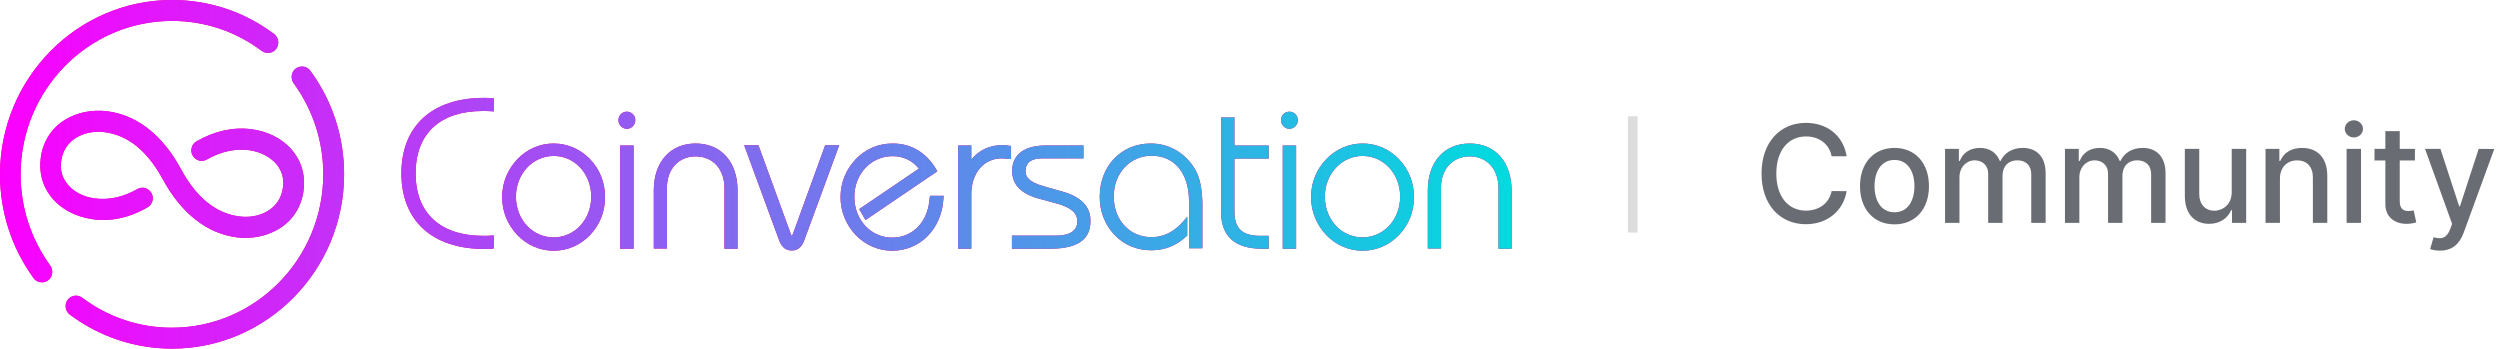 <svg width="258" height="36" viewBox="0 0 258 36" fill="none" xmlns="http://www.w3.org/2000/svg">
    <path d="M49.939 10.102C44.594 10.102 41.423 13.017 41.423 17.885C41.423 22.775 44.617 25.691 49.962 25.691C50.188 25.691 50.46 25.691 50.732 25.668L50.958 25.645V24.29L50.686 24.313C50.415 24.336 50.143 24.336 49.871 24.336C45.432 24.336 42.895 21.994 42.895 17.885C42.895 13.798 45.409 11.456 49.803 11.456C50.098 11.456 50.392 11.456 50.686 11.479L50.958 11.502V10.148L50.732 10.124C50.46 10.102 50.188 10.102 49.939 10.102Z" fill="#E6007A"/>
    <path d="M57.141 14.809C55.737 14.809 54.401 15.383 53.404 16.416C52.385 17.495 51.819 18.849 51.819 20.342C51.819 21.811 52.362 23.166 53.404 24.268C54.401 25.301 55.737 25.875 57.141 25.875C58.568 25.875 59.882 25.301 60.878 24.268C61.897 23.212 62.441 21.857 62.441 20.342C62.441 18.826 61.897 17.472 60.878 16.416C59.882 15.383 58.545 14.809 57.141 14.809ZM57.141 24.497C54.944 24.497 53.246 22.661 53.246 20.296C53.246 17.954 54.967 16.094 57.141 16.094C59.315 16.094 61.014 17.931 61.014 20.296C61.014 22.661 59.315 24.497 57.141 24.497Z" fill="#E6007A"/>
    <path d="M64.683 11.525C64.207 11.525 63.822 11.916 63.822 12.398C63.822 12.88 64.23 13.293 64.683 13.293C65.181 13.293 65.566 12.88 65.566 12.398C65.566 11.916 65.181 11.525 64.683 11.525Z" fill="#E6007A"/>
    <path d="M65.385 15.015H64.004V25.668H65.385V15.015Z" fill="#E6007A"/>
    <path d="M71.794 14.809C69.167 14.809 67.469 16.714 67.469 19.653V25.645H68.828V19.4C68.828 17.449 70.028 16.14 71.794 16.14C73.561 16.14 74.761 17.449 74.761 19.4V25.668H76.12V19.676C76.12 16.714 74.422 14.809 71.794 14.809Z" fill="#E6007A"/>
    <path d="M81.85 24.084C81.782 24.268 81.737 24.337 81.714 24.36C81.692 24.337 81.646 24.245 81.578 24.061L78.272 14.992H76.8L80.355 24.658C80.582 25.278 80.899 25.852 81.714 25.852C82.507 25.852 82.847 25.255 83.05 24.658L86.606 14.992H85.157L81.85 24.084Z" fill="#E6007A"/>
    <path d="M95.937 20.457C95.779 22.89 94.216 24.52 92.064 24.52C89.868 24.52 88.169 22.684 88.169 20.319C88.169 17.954 89.89 16.117 92.11 16.117C93.197 16.117 94.148 16.553 94.828 17.403L88.667 21.582L89.324 22.707L96.73 17.678L96.617 17.472C95.575 15.727 94.035 14.809 92.132 14.809C90.66 14.809 89.347 15.36 88.328 16.416C87.308 17.472 86.742 18.849 86.742 20.342C86.742 21.811 87.308 23.212 88.328 24.268C89.324 25.301 90.66 25.875 92.064 25.875C94.963 25.875 97.183 23.625 97.364 20.503L97.387 20.204H95.983L95.937 20.457Z" fill="#E6007A"/>
    <path d="M103.479 14.969C102.166 14.969 101.056 15.474 100.24 16.461V15.015H98.882V25.668H100.24V20.043C100.24 17.862 101.531 16.346 103.366 16.346C103.524 16.346 103.751 16.369 103.977 16.392L104.34 16.415V15.061L104.113 15.038C103.887 14.992 103.66 14.969 103.479 14.969Z" fill="#E6007A"/>
    <path d="M109.707 19.79L107.692 19.216C106.061 18.757 105.835 18.16 105.835 17.678C105.835 16.782 106.423 16.346 107.556 16.346H111.814V15.015H107.873C105.699 15.015 104.453 15.979 104.453 17.632C104.453 19.032 105.336 19.974 107.148 20.479L109.073 21.007C110.545 21.42 111.179 21.971 111.179 22.867C111.179 23.785 110.409 24.313 109.028 24.313H104.43V25.668H108.394C111.179 25.668 112.538 24.726 112.538 22.821C112.561 21.788 112.063 20.456 109.707 19.79Z" fill="#E6007A"/>
    <path d="M123.319 17.449C122.3 15.773 120.646 14.809 118.767 14.809C115.709 14.809 113.49 17.128 113.49 20.319C113.49 21.811 114.01 23.166 114.984 24.199C115.958 25.255 117.294 25.829 118.812 25.829C120.193 25.829 121.416 25.347 122.436 24.383L122.526 24.314V22.362L122.096 22.867C121.145 23.946 120.08 24.474 118.835 24.474C116.57 24.474 114.939 22.707 114.939 20.273C114.939 17.885 116.615 16.071 118.835 16.071C121.235 16.071 122.707 17.885 122.707 20.801V25.622H124.089V20.916C124.044 19.378 123.817 18.321 123.319 17.449Z" fill="#E6007A"/>
    <path d="M127.395 12.123H126.014V21.858C126.014 24.383 127.441 25.669 130.226 25.669H130.929V24.337H130.091C128.188 24.337 127.395 23.603 127.395 21.789V16.37H130.929V15.016H127.395V12.123Z" fill="#E6007A"/>
    <path d="M133.76 15.015H132.378V25.668H133.76V15.015Z" fill="#E6007A"/>
    <path d="M133.058 11.525C132.582 11.525 132.197 11.916 132.197 12.398C132.197 12.88 132.605 13.293 133.058 13.293C133.556 13.293 133.941 12.88 133.941 12.398C133.941 11.916 133.556 11.525 133.058 11.525Z" fill="#E6007A"/>
    <path d="M140.622 14.809C139.195 14.809 137.882 15.383 136.885 16.416C135.843 17.495 135.3 18.849 135.3 20.342C135.3 21.811 135.843 23.166 136.885 24.268C137.882 25.301 139.218 25.875 140.622 25.875C142.026 25.875 143.362 25.301 144.359 24.268C145.378 23.212 145.922 21.857 145.922 20.342C145.922 18.826 145.378 17.472 144.359 16.416C143.362 15.383 142.049 14.809 140.622 14.809ZM140.622 24.497C138.425 24.497 136.727 22.661 136.727 20.296C136.727 17.954 138.448 16.094 140.622 16.094C142.796 16.094 144.495 17.931 144.495 20.296C144.495 22.661 142.796 24.497 140.622 24.497Z" fill="#E6007A"/>
    <path d="M151.674 14.809C149.047 14.809 147.348 16.714 147.348 19.653V25.645H148.707V19.4C148.707 17.449 149.908 16.14 151.674 16.14C153.441 16.14 154.641 17.449 154.641 19.4V25.668H156V19.676C156 16.714 154.301 14.809 151.674 14.809Z" fill="#E6007A"/>
    <path d="M2.129 18C2.129 9.276 9.127 2.158 17.756 2.158C21.131 2.158 24.324 3.237 27.019 5.258C27.495 5.602 28.152 5.51 28.514 5.028C28.854 4.546 28.763 3.88 28.288 3.513C25.23 1.217 21.584 0 17.756 0C7.972 0 0 8.082 0 18C0 21.88 1.2 25.576 3.465 28.699C3.669 28.997 4.009 29.135 4.326 29.135C4.552 29.135 4.779 29.066 4.96 28.929C5.436 28.584 5.526 27.895 5.186 27.413C3.193 24.658 2.129 21.398 2.129 18Z" fill="#E6007A"/>
    <path d="M32.024 7.301C31.685 6.819 31.005 6.727 30.53 7.071C30.054 7.415 29.963 8.104 30.303 8.586C32.296 11.319 33.361 14.579 33.361 17.977C33.361 26.701 26.362 33.819 17.733 33.819C14.359 33.819 11.165 32.739 8.47 30.719C7.995 30.375 7.338 30.466 6.976 30.949C6.636 31.431 6.726 32.097 7.202 32.464C10.282 34.76 13.928 35.977 17.756 35.977C27.54 35.977 35.512 27.895 35.512 17.977C35.512 14.12 34.312 10.423 32.024 7.301Z" fill="#E6007A"/>
    <path d="M10.599 22.707C12.162 22.707 13.725 22.27 15.22 21.398C15.74 21.099 15.922 20.434 15.627 19.928C15.333 19.401 14.676 19.217 14.178 19.515C12.728 20.342 11.256 20.663 9.807 20.48C8.606 20.342 7.497 19.745 6.885 18.918C6.387 18.253 6.183 17.472 6.319 16.576C6.636 14.326 8.81 13.385 10.78 13.638C13.204 13.936 15.22 15.589 16.805 18.505C18.73 22.041 21.38 24.107 24.46 24.497C24.754 24.543 25.072 24.543 25.366 24.543C26.589 24.543 27.767 24.222 28.763 23.625C30.19 22.776 31.096 21.375 31.322 19.699C31.526 18.23 31.186 16.852 30.326 15.727C29.352 14.441 27.767 13.569 25.977 13.339C24.052 13.087 22.15 13.523 20.293 14.579C19.772 14.877 19.591 15.543 19.885 16.048C20.18 16.576 20.836 16.76 21.334 16.462C22.784 15.635 24.256 15.314 25.706 15.497C26.906 15.658 27.993 16.232 28.627 17.059C29.125 17.724 29.329 18.505 29.193 19.401C28.876 21.651 26.702 22.592 24.732 22.339C22.308 22.041 20.27 20.411 18.685 17.472C16.782 13.936 14.132 11.87 11.052 11.48C9.512 11.296 7.995 11.594 6.772 12.329C5.345 13.178 4.439 14.579 4.213 16.255C4.009 17.724 4.348 19.102 5.209 20.227C6.183 21.513 7.768 22.385 9.558 22.615C9.897 22.684 10.237 22.707 10.599 22.707Z" fill="#E6007A"/>
    <path d="M49.939 10.102C44.594 10.102 41.423 13.017 41.423 17.885C41.423 22.775 44.617 25.691 49.962 25.691C50.188 25.691 50.46 25.691 50.732 25.668L50.958 25.645V24.29L50.686 24.313C50.415 24.336 50.143 24.336 49.871 24.336C45.432 24.336 42.895 21.994 42.895 17.885C42.895 13.798 45.409 11.456 49.803 11.456C50.098 11.456 50.392 11.456 50.686 11.479L50.958 11.502V10.148L50.732 10.124C50.46 10.102 50.188 10.102 49.939 10.102Z" fill="url(#paint0_linear)"/>
    <path d="M57.141 14.809C55.737 14.809 54.401 15.383 53.404 16.416C52.385 17.495 51.819 18.849 51.819 20.342C51.819 21.811 52.362 23.166 53.404 24.268C54.401 25.301 55.737 25.875 57.141 25.875C58.568 25.875 59.882 25.301 60.878 24.268C61.897 23.212 62.441 21.857 62.441 20.342C62.441 18.826 61.897 17.472 60.878 16.416C59.882 15.383 58.545 14.809 57.141 14.809ZM57.141 24.497C54.944 24.497 53.246 22.661 53.246 20.296C53.246 17.954 54.967 16.094 57.141 16.094C59.315 16.094 61.014 17.931 61.014 20.296C61.014 22.661 59.315 24.497 57.141 24.497Z" fill="url(#paint1_linear)"/>
    <path d="M64.683 11.525C64.207 11.525 63.822 11.916 63.822 12.398C63.822 12.88 64.23 13.293 64.683 13.293C65.181 13.293 65.566 12.88 65.566 12.398C65.566 11.916 65.181 11.525 64.683 11.525Z" fill="url(#paint2_linear)"/>
    <path d="M65.385 15.015H64.004V25.668H65.385V15.015Z" fill="url(#paint3_linear)"/>
    <path d="M71.794 14.809C69.167 14.809 67.469 16.714 67.469 19.653V25.645H68.828V19.4C68.828 17.449 70.028 16.14 71.794 16.14C73.561 16.14 74.761 17.449 74.761 19.4V25.668H76.12V19.676C76.12 16.714 74.422 14.809 71.794 14.809Z" fill="url(#paint4_linear)"/>
    <path d="M81.85 24.084C81.782 24.268 81.737 24.337 81.714 24.36C81.692 24.337 81.646 24.245 81.578 24.061L78.272 14.992H76.8L80.355 24.658C80.582 25.278 80.899 25.852 81.714 25.852C82.507 25.852 82.847 25.255 83.05 24.658L86.606 14.992H85.157L81.85 24.084Z" fill="url(#paint5_linear)"/>
    <path d="M95.937 20.457C95.779 22.89 94.216 24.52 92.064 24.52C89.868 24.52 88.169 22.684 88.169 20.319C88.169 17.954 89.89 16.117 92.11 16.117C93.197 16.117 94.148 16.553 94.828 17.403L88.667 21.582L89.324 22.707L96.73 17.678L96.617 17.472C95.575 15.727 94.035 14.809 92.132 14.809C90.66 14.809 89.347 15.36 88.328 16.416C87.308 17.472 86.742 18.849 86.742 20.342C86.742 21.811 87.308 23.212 88.328 24.268C89.324 25.301 90.66 25.875 92.064 25.875C94.963 25.875 97.183 23.625 97.364 20.503L97.387 20.204H95.983L95.937 20.457Z" fill="url(#paint6_linear)"/>
    <path d="M103.479 14.969C102.166 14.969 101.056 15.474 100.24 16.461V15.015H98.882V25.668H100.24V20.043C100.24 17.862 101.531 16.346 103.366 16.346C103.524 16.346 103.751 16.369 103.977 16.392L104.34 16.415V15.061L104.113 15.038C103.887 14.992 103.66 14.969 103.479 14.969Z" fill="url(#paint7_linear)"/>
    <path d="M109.707 19.79L107.692 19.216C106.061 18.757 105.835 18.16 105.835 17.678C105.835 16.782 106.423 16.346 107.556 16.346H111.814V15.015H107.873C105.699 15.015 104.453 15.979 104.453 17.632C104.453 19.032 105.336 19.974 107.148 20.479L109.073 21.007C110.545 21.42 111.179 21.971 111.179 22.867C111.179 23.785 110.409 24.313 109.028 24.313H104.43V25.668H108.394C111.179 25.668 112.538 24.726 112.538 22.821C112.561 21.788 112.063 20.456 109.707 19.79Z" fill="url(#paint8_linear)"/>
    <path d="M123.319 17.449C122.3 15.773 120.646 14.809 118.767 14.809C115.709 14.809 113.49 17.128 113.49 20.319C113.49 21.811 114.01 23.166 114.984 24.199C115.958 25.255 117.294 25.829 118.812 25.829C120.193 25.829 121.416 25.347 122.436 24.383L122.526 24.314V22.362L122.096 22.867C121.145 23.946 120.08 24.474 118.835 24.474C116.57 24.474 114.939 22.707 114.939 20.273C114.939 17.885 116.615 16.071 118.835 16.071C121.235 16.071 122.707 17.885 122.707 20.801V25.622H124.089V20.916C124.044 19.378 123.817 18.321 123.319 17.449Z" fill="url(#paint9_linear)"/>
    <path d="M127.395 12.123H126.014V21.858C126.014 24.383 127.441 25.669 130.226 25.669H130.929V24.337H130.091C128.188 24.337 127.395 23.603 127.395 21.789V16.37H130.929V15.016H127.395V12.123Z" fill="url(#paint10_linear)"/>
    <path d="M133.76 15.015H132.378V25.668H133.76V15.015Z" fill="url(#paint11_linear)"/>
    <path d="M133.058 11.525C132.582 11.525 132.197 11.916 132.197 12.398C132.197 12.88 132.605 13.293 133.058 13.293C133.556 13.293 133.941 12.88 133.941 12.398C133.941 11.916 133.556 11.525 133.058 11.525Z" fill="url(#paint12_linear)"/>
    <path d="M140.622 14.809C139.195 14.809 137.882 15.383 136.885 16.416C135.843 17.495 135.3 18.849 135.3 20.342C135.3 21.811 135.843 23.166 136.885 24.268C137.882 25.301 139.218 25.875 140.622 25.875C142.026 25.875 143.362 25.301 144.359 24.268C145.378 23.212 145.922 21.857 145.922 20.342C145.922 18.826 145.378 17.472 144.359 16.416C143.362 15.383 142.049 14.809 140.622 14.809ZM140.622 24.497C138.425 24.497 136.727 22.661 136.727 20.296C136.727 17.954 138.448 16.094 140.622 16.094C142.796 16.094 144.495 17.931 144.495 20.296C144.495 22.661 142.796 24.497 140.622 24.497Z" fill="url(#paint13_linear)"/>
    <path d="M151.674 14.809C149.047 14.809 147.348 16.714 147.348 19.653V25.645H148.707V19.4C148.707 17.449 149.908 16.14 151.674 16.14C153.441 16.14 154.641 17.449 154.641 19.4V25.668H156V19.676C156 16.714 154.301 14.809 151.674 14.809Z" fill="url(#paint14_linear)"/>
    <path d="M2.129 18C2.129 9.276 9.127 2.158 17.756 2.158C21.131 2.158 24.324 3.237 27.019 5.258C27.495 5.602 28.152 5.51 28.514 5.028C28.854 4.546 28.763 3.88 28.288 3.513C25.23 1.217 21.584 0 17.756 0C7.972 0 0 8.082 0 18C0 21.88 1.2 25.576 3.465 28.699C3.669 28.997 4.009 29.135 4.326 29.135C4.552 29.135 4.779 29.066 4.96 28.929C5.436 28.584 5.526 27.895 5.186 27.413C3.193 24.658 2.129 21.398 2.129 18Z" fill="url(#paint15_linear)"/>
    <path d="M32.024 7.301C31.685 6.819 31.005 6.727 30.53 7.071C30.054 7.415 29.963 8.104 30.303 8.586C32.296 11.319 33.361 14.579 33.361 17.977C33.361 26.701 26.362 33.819 17.733 33.819C14.359 33.819 11.165 32.739 8.47 30.719C7.995 30.375 7.338 30.466 6.976 30.949C6.636 31.431 6.726 32.097 7.202 32.464C10.282 34.76 13.928 35.977 17.756 35.977C27.54 35.977 35.512 27.895 35.512 17.977C35.512 14.12 34.312 10.423 32.024 7.301Z" fill="url(#paint16_linear)"/>
    <path d="M10.599 22.707C12.162 22.707 13.725 22.27 15.22 21.398C15.74 21.099 15.922 20.434 15.627 19.928C15.333 19.401 14.676 19.217 14.178 19.515C12.728 20.342 11.256 20.663 9.807 20.48C8.606 20.342 7.497 19.745 6.885 18.918C6.387 18.253 6.183 17.472 6.319 16.576C6.636 14.326 8.81 13.385 10.78 13.638C13.204 13.936 15.22 15.589 16.805 18.505C18.73 22.041 21.38 24.107 24.46 24.497C24.754 24.543 25.072 24.543 25.366 24.543C26.589 24.543 27.767 24.222 28.763 23.625C30.19 22.776 31.096 21.375 31.322 19.699C31.526 18.23 31.186 16.852 30.326 15.727C29.352 14.441 27.767 13.569 25.977 13.339C24.052 13.087 22.15 13.523 20.293 14.579C19.772 14.877 19.591 15.543 19.885 16.048C20.18 16.576 20.836 16.76 21.334 16.462C22.784 15.635 24.256 15.314 25.706 15.497C26.906 15.658 27.993 16.232 28.627 17.059C29.125 17.724 29.329 18.505 29.193 19.401C28.876 21.651 26.702 22.592 24.732 22.339C22.308 22.041 20.27 20.411 18.685 17.472C16.782 13.936 14.132 11.87 11.052 11.48C9.512 11.296 7.995 11.594 6.772 12.329C5.345 13.178 4.439 14.579 4.213 16.255C4.009 17.724 4.348 19.102 5.209 20.227C6.183 21.513 7.768 22.385 9.558 22.615C9.897 22.684 10.237 22.707 10.599 22.707Z" fill="url(#paint17_linear)"/>
    <rect width="1" height="12" transform="translate(168 12)" fill="#DDDDDD"/>
    <path d="M190.575 16.129C190.227 13.952 188.522 12.679 186.369 12.679C183.734 12.679 181.79 14.653 181.79 17.909C181.79 21.166 183.724 23.139 186.369 23.139C188.607 23.139 190.242 21.737 190.575 19.724L189.024 19.719C188.761 21.021 187.667 21.737 186.379 21.737C184.634 21.737 183.317 20.4 183.317 17.909C183.317 15.438 184.629 14.081 186.384 14.081C187.682 14.081 188.771 14.812 189.024 16.129H190.575ZM195.511 23.154C197.664 23.154 199.07 21.578 199.07 19.217C199.07 16.84 197.664 15.264 195.511 15.264C193.358 15.264 191.951 16.84 191.951 19.217C191.951 21.578 193.358 23.154 195.511 23.154ZM195.516 21.906C194.109 21.906 193.453 20.678 193.453 19.212C193.453 17.75 194.109 16.507 195.516 16.507C196.913 16.507 197.569 17.75 197.569 19.212C197.569 20.678 196.913 21.906 195.516 21.906ZM200.73 23H202.216V18.292C202.216 17.263 202.937 16.547 203.782 16.547C204.608 16.547 205.179 17.094 205.179 17.924V23H206.661V18.133C206.661 17.213 207.223 16.547 208.192 16.547C208.978 16.547 209.624 16.984 209.624 18.018V23H211.11V17.879C211.11 16.134 210.136 15.264 208.754 15.264C207.655 15.264 206.83 15.791 206.462 16.607H206.382C206.049 15.771 205.348 15.264 204.329 15.264C203.32 15.264 202.569 15.766 202.251 16.607H202.157V15.364H200.73V23ZM213.103 23H214.589V18.292C214.589 17.263 215.31 16.547 216.155 16.547C216.981 16.547 217.552 17.094 217.552 17.924V23H219.034V18.133C219.034 17.213 219.596 16.547 220.565 16.547C221.351 16.547 221.997 16.984 221.997 18.018V23H223.483V17.879C223.483 16.134 222.509 15.264 221.127 15.264C220.028 15.264 219.203 15.791 218.835 16.607H218.756C218.422 15.771 217.721 15.264 216.702 15.264C215.693 15.264 214.942 15.766 214.624 16.607H214.53V15.364H213.103V23ZM230.313 19.833C230.318 21.131 229.354 21.747 228.518 21.747C227.599 21.747 226.962 21.081 226.962 20.042V15.364H225.476V20.221C225.476 22.115 226.515 23.099 227.982 23.099C229.13 23.099 229.911 22.493 230.263 21.678H230.343V23H231.805V15.364H230.313V19.833ZM235.289 18.466C235.289 17.248 236.034 16.552 237.068 16.552C238.078 16.552 238.689 17.213 238.689 18.322V23H240.176V18.143C240.176 16.254 239.137 15.264 237.575 15.264C236.427 15.264 235.676 15.796 235.323 16.607H235.229V15.364H233.802V23H235.289V18.466ZM242.169 23H243.656V15.364H242.169V23ZM242.92 14.185C243.432 14.185 243.86 13.788 243.86 13.3C243.86 12.813 243.432 12.411 242.92 12.411C242.403 12.411 241.98 12.813 241.98 13.3C241.98 13.788 242.403 14.185 242.92 14.185ZM249.22 15.364H247.654V13.534H246.168V15.364H245.049V16.557H246.168V21.066C246.163 22.453 247.222 23.124 248.395 23.099C248.867 23.095 249.185 23.005 249.359 22.94L249.091 21.712C248.991 21.732 248.808 21.777 248.569 21.777C248.087 21.777 247.654 21.618 247.654 20.758V16.557H249.22V15.364ZM251.804 25.864C253.032 25.864 253.808 25.222 254.25 24.019L257.407 15.379L255.801 15.364L253.867 21.29H253.788L251.854 15.364H250.263L253.057 23.099L252.873 23.607C252.495 24.621 251.963 24.705 251.148 24.482L250.79 25.7C250.969 25.779 251.357 25.864 251.804 25.864Z" fill="#696D73"/>
    <defs>
        <linearGradient id="paint0_linear" x1="-7.4151e-05" y1="17.996" x2="155.99" y2="17.996" gradientUnits="userSpaceOnUse">
            <stop stop-color="#FC00FF"/>
            <stop offset="1" stop-color="#00DBDE"/>
        </linearGradient>
        <linearGradient id="paint1_linear" x1="-2.32875e-05" y1="17.996" x2="155.99" y2="17.996" gradientUnits="userSpaceOnUse">
            <stop stop-color="#FC00FF"/>
            <stop offset="1" stop-color="#00DBDE"/>
        </linearGradient>
        <linearGradient id="paint2_linear" x1="-9.63858e-05" y1="17.996" x2="155.99" y2="17.996" gradientUnits="userSpaceOnUse">
            <stop stop-color="#FC00FF"/>
            <stop offset="1" stop-color="#00DBDE"/>
        </linearGradient>
        <linearGradient id="paint3_linear" x1="0.001" y1="17.995" x2="155.989" y2="17.995" gradientUnits="userSpaceOnUse">
            <stop stop-color="#FC00FF"/>
            <stop offset="1" stop-color="#00DBDE"/>
        </linearGradient>
        <linearGradient id="paint4_linear" x1="-5.47003e-05" y1="17.996" x2="155.99" y2="17.996" gradientUnits="userSpaceOnUse">
            <stop stop-color="#FC00FF"/>
            <stop offset="1" stop-color="#00DBDE"/>
        </linearGradient>
        <linearGradient id="paint5_linear" x1="0" y1="17.996" x2="155.99" y2="17.996" gradientUnits="userSpaceOnUse">
            <stop stop-color="#FC00FF"/>
            <stop offset="1" stop-color="#00DBDE"/>
        </linearGradient>
        <linearGradient id="paint6_linear" x1="0" y1="17.996" x2="155.99" y2="17.996" gradientUnits="userSpaceOnUse">
            <stop stop-color="#FC00FF"/>
            <stop offset="1" stop-color="#00DBDE"/>
        </linearGradient>
        <linearGradient id="paint7_linear" x1="1.10847e-05" y1="17.995" x2="155.99" y2="17.995" gradientUnits="userSpaceOnUse">
            <stop stop-color="#FC00FF"/>
            <stop offset="1" stop-color="#00DBDE"/>
        </linearGradient>
        <linearGradient id="paint8_linear" x1="0" y1="17.995" x2="155.99" y2="17.995" gradientUnits="userSpaceOnUse">
            <stop stop-color="#FC00FF"/>
            <stop offset="1" stop-color="#00DBDE"/>
        </linearGradient>
        <linearGradient id="paint9_linear" x1="-0.001" y1="17.996" x2="155.99" y2="17.996" gradientUnits="userSpaceOnUse">
            <stop stop-color="#FC00FF"/>
            <stop offset="1" stop-color="#00DBDE"/>
        </linearGradient>
        <linearGradient id="paint10_linear" x1="0.001" y1="17.997" x2="155.99" y2="17.997" gradientUnits="userSpaceOnUse">
            <stop stop-color="#FC00FF"/>
            <stop offset="1" stop-color="#00DBDE"/>
        </linearGradient>
        <linearGradient id="paint11_linear" x1="0.002" y1="17.995" x2="155.99" y2="17.995" gradientUnits="userSpaceOnUse">
            <stop stop-color="#FC00FF"/>
            <stop offset="1" stop-color="#00DBDE"/>
        </linearGradient>
        <linearGradient id="paint12_linear" x1="-0.001" y1="17.996" x2="155.99" y2="17.996" gradientUnits="userSpaceOnUse">
            <stop stop-color="#FC00FF"/>
            <stop offset="1" stop-color="#00DBDE"/>
        </linearGradient>
        <linearGradient id="paint13_linear" x1="0" y1="17.996" x2="155.99" y2="17.996" gradientUnits="userSpaceOnUse">
            <stop stop-color="#FC00FF"/>
            <stop offset="1" stop-color="#00DBDE"/>
        </linearGradient>
        <linearGradient id="paint14_linear" x1="5.09874e-05" y1="17.996" x2="155.99" y2="17.996" gradientUnits="userSpaceOnUse">
            <stop stop-color="#FC00FF"/>
            <stop offset="1" stop-color="#00DBDE"/>
        </linearGradient>
        <linearGradient id="paint15_linear" x1="0" y1="17.996" x2="155.99" y2="17.996" gradientUnits="userSpaceOnUse">
            <stop stop-color="#FC00FF"/>
            <stop offset="1" stop-color="#00DBDE"/>
        </linearGradient>
        <linearGradient id="paint16_linear" x1="-3.81741e-05" y1="17.996" x2="155.99" y2="17.996" gradientUnits="userSpaceOnUse">
            <stop stop-color="#FC00FF"/>
            <stop offset="1" stop-color="#00DBDE"/>
        </linearGradient>
        <linearGradient id="paint17_linear" x1="2.43515e-05" y1="17.996" x2="155.99" y2="17.996" gradientUnits="userSpaceOnUse">
            <stop stop-color="#FC00FF"/>
            <stop offset="1" stop-color="#00DBDE"/>
        </linearGradient>
    </defs>
</svg>
